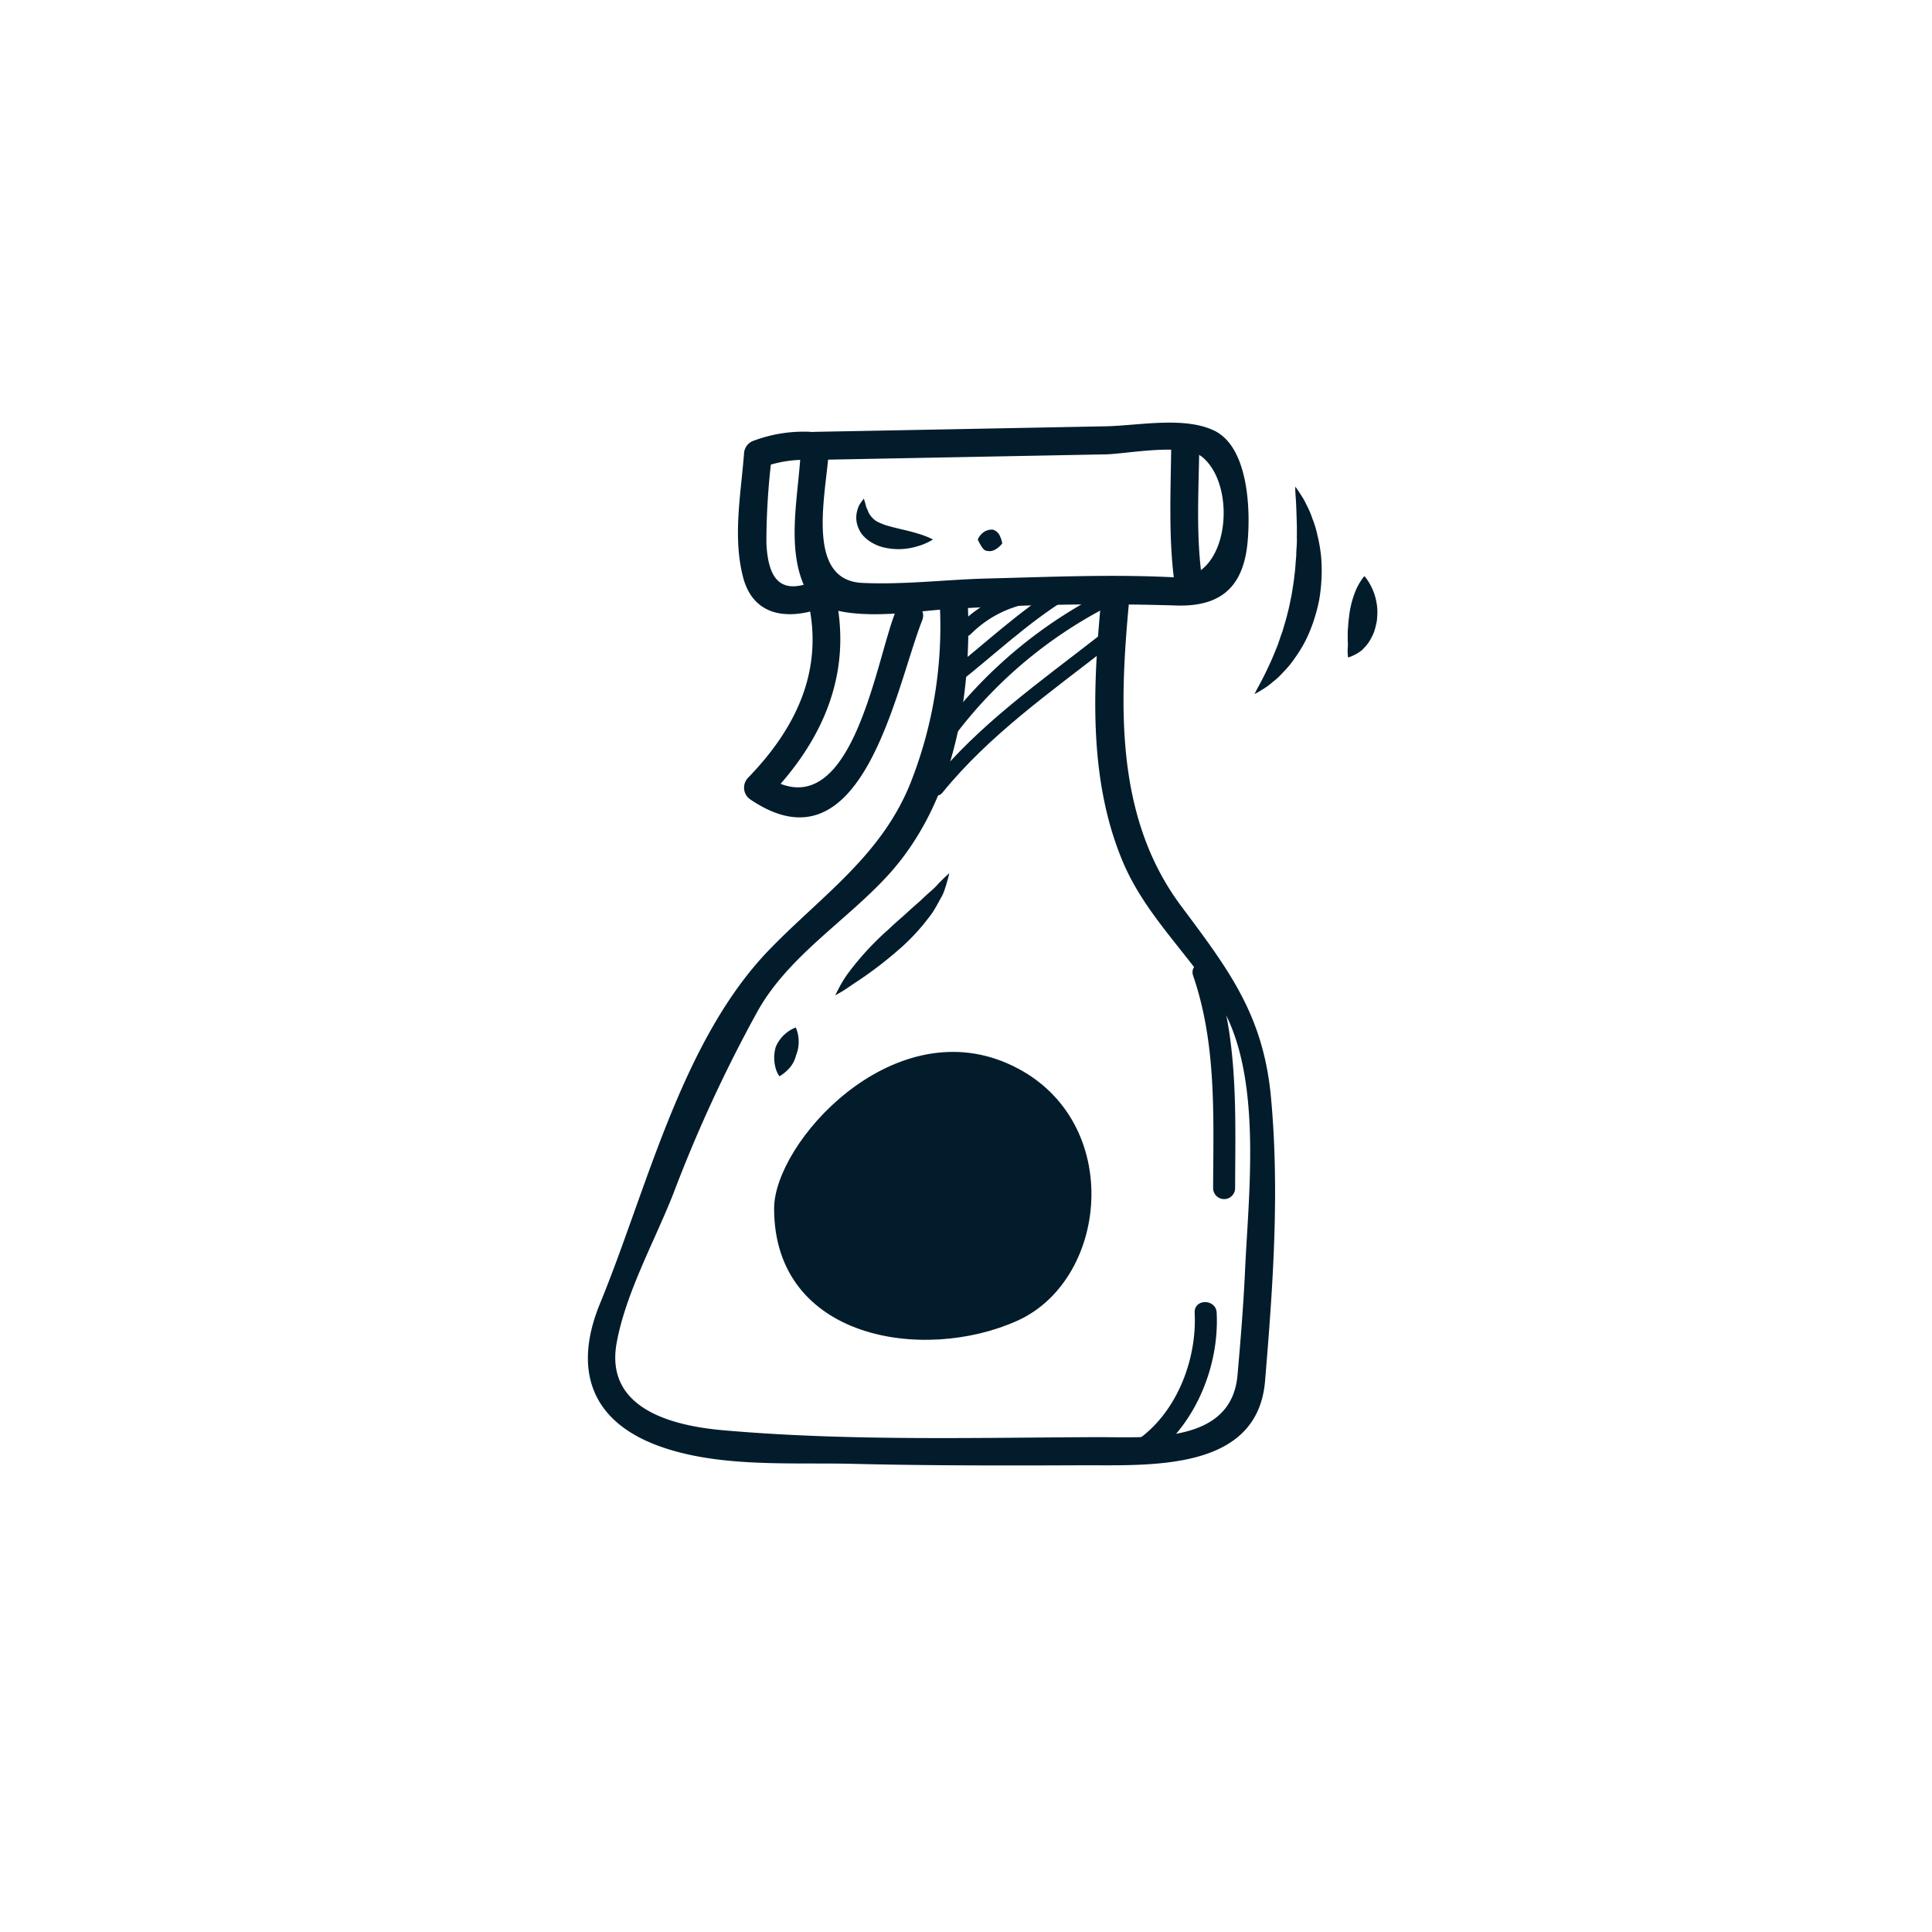 <svg xmlns="http://www.w3.org/2000/svg" xmlns:xlink="http://www.w3.org/1999/xlink" width="179" height="179" viewBox="0 0 179 179">
  <defs>
    <clipPath id="clip-path">
      <rect id="Rectangle_3675" data-name="Rectangle 3675" width="73.143" height="96.617" fill="#021c2c"/>
    </clipPath>
    <clipPath id="clip-housekeeping">
      <rect width="179" height="179"/>
    </clipPath>
  </defs>
  <g id="housekeeping" clip-path="url(#clip-housekeeping)">
    <g id="Group_516" data-name="Group 516" transform="translate(54.467 39.158)">
      <g id="Group_515" data-name="Group 515" transform="translate(0 0)" clip-path="url(#clip-path)">
        <path id="Path_52892" data-name="Path 52892" d="M15.383.551a13.176,13.176,0,0,0-5.246.8,1.334,1.334,0,0,0-.956,1.255c-.29,3.746-1.04,7.642-.1,11.353,1.034,4.1,4.864,4.036,8.094,2.59,1.53-.684.2-2.927-1.311-2.246-3.356,1.5-4.435-.168-4.606-3.411a64.779,64.779,0,0,1,.531-8.286q-.479.627-.955,1.255a11.382,11.382,0,0,1,4.554-.708c1.661.216,1.64-2.39,0-2.6" transform="translate(5.282 0.302)" fill="#021c2c"/>
        <path id="Path_52893" data-name="Path 52893" d="M12.461,2.153c-.114,4.186-1.547,9.6.556,13.477,1.761,3.243,9.913,1.846,12.617,1.679,7.178-.447,14.417-.593,21.606-.366,3.938.124,6.154-1.55,6.586-5.7C54.13,8.326,54,2.253,50.7.715,47.9-.593,43.679.282,40.689.339Q27.227.6,13.764.853a1.3,1.3,0,0,0,0,2.6l15.257-.292,11.668-.221C42.623,2.9,48,1.835,49.646,3.187c3.308,2.725,2.453,11.414-2.4,11.155-5.818-.313-11.724-.044-17.546.1-3.87.1-7.686.589-11.566.406-5.533-.261-3.172-8.9-3.066-12.7.047-1.679-2.556-1.674-2.6,0" transform="translate(7.278 -0.001)" fill="#021c2c"/>
        <path id="Path_52894" data-name="Path 52894" d="M33.551,1.345c-.024,4.777-.342,9.56.424,14.3.266,1.653,2.772.948,2.508-.692-.724-4.488-.352-9.082-.331-13.606a1.3,1.3,0,0,0-2.6,0" transform="translate(20.502 0.053)" fill="#021c2c"/>
        <path id="Path_52895" data-name="Path 52895" d="M15.043,11.288c1.171,6.183-1.472,11.343-5.7,15.7a1.32,1.32,0,0,0,.263,2.043C20,36.012,23.016,18.64,25.471,12.42c.616-1.564-1.9-2.235-2.509-.692-1.842,4.67-4.106,20.386-12.04,15.057q.133,1.023.263,2.043C16.1,23.754,18.9,17.731,17.553,10.6c-.313-1.647-2.819-.948-2.509.692" transform="translate(5.497 5.915)" fill="#021c2c"/>
        <path id="Path_52896" data-name="Path 52896" d="M32.56,10.665a39.4,39.4,0,0,1-2.542,16.96c-2.64,6.918-8.2,10.616-13.142,15.7C8.67,51.76,5.495,65.555,1.121,76.184c-2.5,6.093-.861,10.869,5.406,13.174,5.56,2.045,12.251,1.532,18.049,1.671,7.055.169,14.114.164,21.171.134,6.27-.027,16.288.629,16.993-7.8.729-8.752,1.363-17.533.548-26.306-.711-7.641-3.928-11.821-8.323-17.71-6.315-8.46-5.7-19.221-4.727-29.223.163-1.671-2.442-1.655-2.6,0-.81,8.329-1.395,17.238,1.93,25.132,2.079,4.935,6.076,8.507,8.879,12.971,4.111,6.546,2.777,17.507,2.442,24.845-.148,3.253-.416,6.5-.7,9.74-.568,6.467-8.391,5.723-13.161,5.743-11.476.05-23.1.369-34.546-.643-4.843-.429-10.9-2.071-9.819-8.07.847-4.688,3.556-9.5,5.285-13.925a131.428,131.428,0,0,1,7.812-16.889c2.858-5.052,8.142-8.284,12-12.479,6.283-6.833,7.892-16.978,7.409-25.883-.092-1.669-2.695-1.677-2.6,0" transform="translate(0 5.438)" fill="#021c2c"/>
        <path id="Path_52897" data-name="Path 52897" d="M32.356,37.237C21.527,32.471,10.7,44.6,10.7,50.665c0,12.127,13.861,14.293,22.524,10.4S43.186,42,32.356,37.237" transform="translate(6.554 22.148)" fill="#021c2c"/>
        <path id="Path_52898" data-name="Path 52898" d="M34.8,32.253c2.182,6.368,1.871,13.077,1.848,19.713a1.02,1.02,0,0,0,2.038,0c.019-6.817.318-13.716-1.922-20.255-.423-1.234-2.392-.7-1.964.542" transform="translate(21.281 18.998)" fill="#021c2c"/>
        <path id="Path_52899" data-name="Path 52899" d="M37.139,51.51c.229,4.42-1.734,9.45-5.528,11.94-1.092.718-.074,2.48,1.029,1.758,4.383-2.877,6.8-8.539,6.538-13.7-.068-1.306-2.106-1.313-2.038,0" transform="translate(19.08 30.955)" fill="#021c2c"/>
        <path id="Path_52900" data-name="Path 52900" d="M24.773,25.885s-.05.252-.169.676c-.061.21-.131.469-.231.753a3.924,3.924,0,0,1-.418.939c-.181.339-.384.711-.622,1.1s-.521.721-.811,1.1a19.97,19.97,0,0,1-2,2.135,36.515,36.515,0,0,1-4.217,3.282c-.618.4-1.1.76-1.484.982s-.606.352-.606.352.1-.232.308-.624a10.611,10.611,0,0,1,.966-1.545,26.613,26.613,0,0,1,3.654-3.943c.682-.661,1.43-1.266,2.064-1.872.331-.292.65-.574.955-.842.276-.274.56-.526.824-.763a6.7,6.7,0,0,0,.718-.689c.2-.224.4-.408.555-.563.316-.306.513-.471.513-.471" transform="translate(8.71 15.858)" fill="#021c2c"/>
        <path id="Path_52901" data-name="Path 52901" d="M12.7,34.75a2.986,2.986,0,0,1,.248.913,3.345,3.345,0,0,1-.226,1.685,2.74,2.74,0,0,1-.779,1.342,3.863,3.863,0,0,1-.753.585,2.437,2.437,0,0,1-.382-.864,3.606,3.606,0,0,1,.034-1.843,3.272,3.272,0,0,1,1.032-1.351,2.983,2.983,0,0,1,.826-.466" transform="translate(6.559 21.289)" fill="#021c2c"/>
        <path id="Path_52902" data-name="Path 52902" d="M42.071,3.673s.21.271.524.763a6.079,6.079,0,0,1,.519.926,8.339,8.339,0,0,1,.552,1.285,9.749,9.749,0,0,1,.474,1.58,14.223,14.223,0,0,1,.319,1.826,14.768,14.768,0,0,1,.055,1.992,16.568,16.568,0,0,1-.208,2.056,15.156,15.156,0,0,1-.524,2,13.711,13.711,0,0,1-.76,1.856,12.838,12.838,0,0,1-.979,1.595,8.738,8.738,0,0,1-1.055,1.289,7.337,7.337,0,0,1-1.022.955,5.707,5.707,0,0,1-.863.635c-.5.319-.8.469-.8.469s.145-.318.424-.821.642-1.227,1.03-2.08c.2-.421.385-.9.587-1.38s.347-1.027.553-1.55c.152-.55.339-1.1.469-1.679.158-.571.26-1.164.384-1.751.089-.6.2-1.187.253-1.78.085-.59.1-1.177.161-1.748,0-.571.079-1.132.058-1.664,0-.532.011-1.043-.011-1.516-.027-.951-.052-1.735-.1-2.332s-.035-.927-.035-.927" transform="translate(23.464 2.25)" fill="#021c2c"/>
        <path id="Path_52903" data-name="Path 52903" d="M43.695,16.358a2.785,2.785,0,0,1-.039-.423c-.031-.253.04-.627.011-1-.008-.182-.013-.364-.008-.542s-.006-.392.01-.585.031-.4.045-.613.045-.418.071-.632a8.834,8.834,0,0,1,.661-2.525,6.207,6.207,0,0,1,.5-.887,2.879,2.879,0,0,1,.26-.335,3.265,3.265,0,0,1,.26.337,5.679,5.679,0,0,1,.492.89,5.137,5.137,0,0,1,.379,1.3,4.241,4.241,0,0,1,.069.756c0,.266-.019.534-.04.8a6.809,6.809,0,0,1-.181.808,3.232,3.232,0,0,1-.306.76,3.5,3.5,0,0,1-.41.668,5.577,5.577,0,0,1-.493.543,4.023,4.023,0,0,1-1.277.681" transform="translate(26.741 5.401)" fill="#021c2c"/>
        <path id="Path_52904" data-name="Path 52904" d="M22.438,13.736a10.224,10.224,0,0,1,5.356-2.843c.861-.158.5-1.468-.36-1.308a11.481,11.481,0,0,0-5.956,3.191c-.627.611.332,1.572.96.96" transform="translate(13.034 5.863)" fill="#021c2c"/>
        <path id="Path_52905" data-name="Path 52905" d="M21.749,18.413c3.337-2.63,6.415-5.572,10.044-7.812.742-.46.061-1.634-.685-1.172-3.728,2.3-6.891,5.322-10.318,8.025-.687.542.279,1.495.96.96" transform="translate(12.592 5.711)" fill="#021c2c"/>
        <path id="Path_52906" data-name="Path 52906" d="M21.621,23.165A41.588,41.588,0,0,1,37.212,10.59c.789-.382.1-1.551-.684-1.172A43.013,43.013,0,0,0,20.447,22.48c-.513.711.666,1.388,1.174.685" transform="translate(12.449 5.723)" fill="#021c2c"/>
        <path id="Path_52907" data-name="Path 52907" d="M20.784,26.854c4.365-5.377,10.045-9.345,15.46-13.574.69-.539-.279-1.492-.96-.961-5.415,4.228-11.1,8.2-15.459,13.575-.548.672.406,1.638.958.96" transform="translate(12.046 7.451)" fill="#021c2c"/>
        <path id="Path_52908" data-name="Path 52908" d="M16.118,4.375s.06.153.134.414a3.012,3.012,0,0,0,.132.453c.074.15.126.3.2.456a1.98,1.98,0,0,0,.306.418,2.2,2.2,0,0,0,.36.314,4.878,4.878,0,0,0,.485.235,4.466,4.466,0,0,0,.6.21c.877.263,1.953.453,2.774.721a7.874,7.874,0,0,1,1.414.548,5.367,5.367,0,0,1-1.406.621,5.927,5.927,0,0,1-3.369.06A3.913,3.913,0,0,1,16.8,8.4a3.409,3.409,0,0,1-.835-.711,2.736,2.736,0,0,1-.468-.955,2.377,2.377,0,0,1-.063-.889,2.779,2.779,0,0,1,.179-.7,1.538,1.538,0,0,1,.24-.427,4.129,4.129,0,0,1,.263-.35" transform="translate(9.449 2.68)" fill="#021c2c"/>
        <path id="Path_52909" data-name="Path 52909" d="M24.662,7.437a2.4,2.4,0,0,1-.5.466,1.267,1.267,0,0,1-.437.21,1.022,1.022,0,0,1-.435.008c-.218,0-.4-.169-.571-.453A4.789,4.789,0,0,1,22.4,7.06a1.629,1.629,0,0,1,.4-.56,1.3,1.3,0,0,1,1.01-.347,1.036,1.036,0,0,1,.658.626,2.449,2.449,0,0,1,.2.658" transform="translate(13.724 3.765)" fill="#021c2c"/>
      </g>
    </g>
  </g>
</svg>
